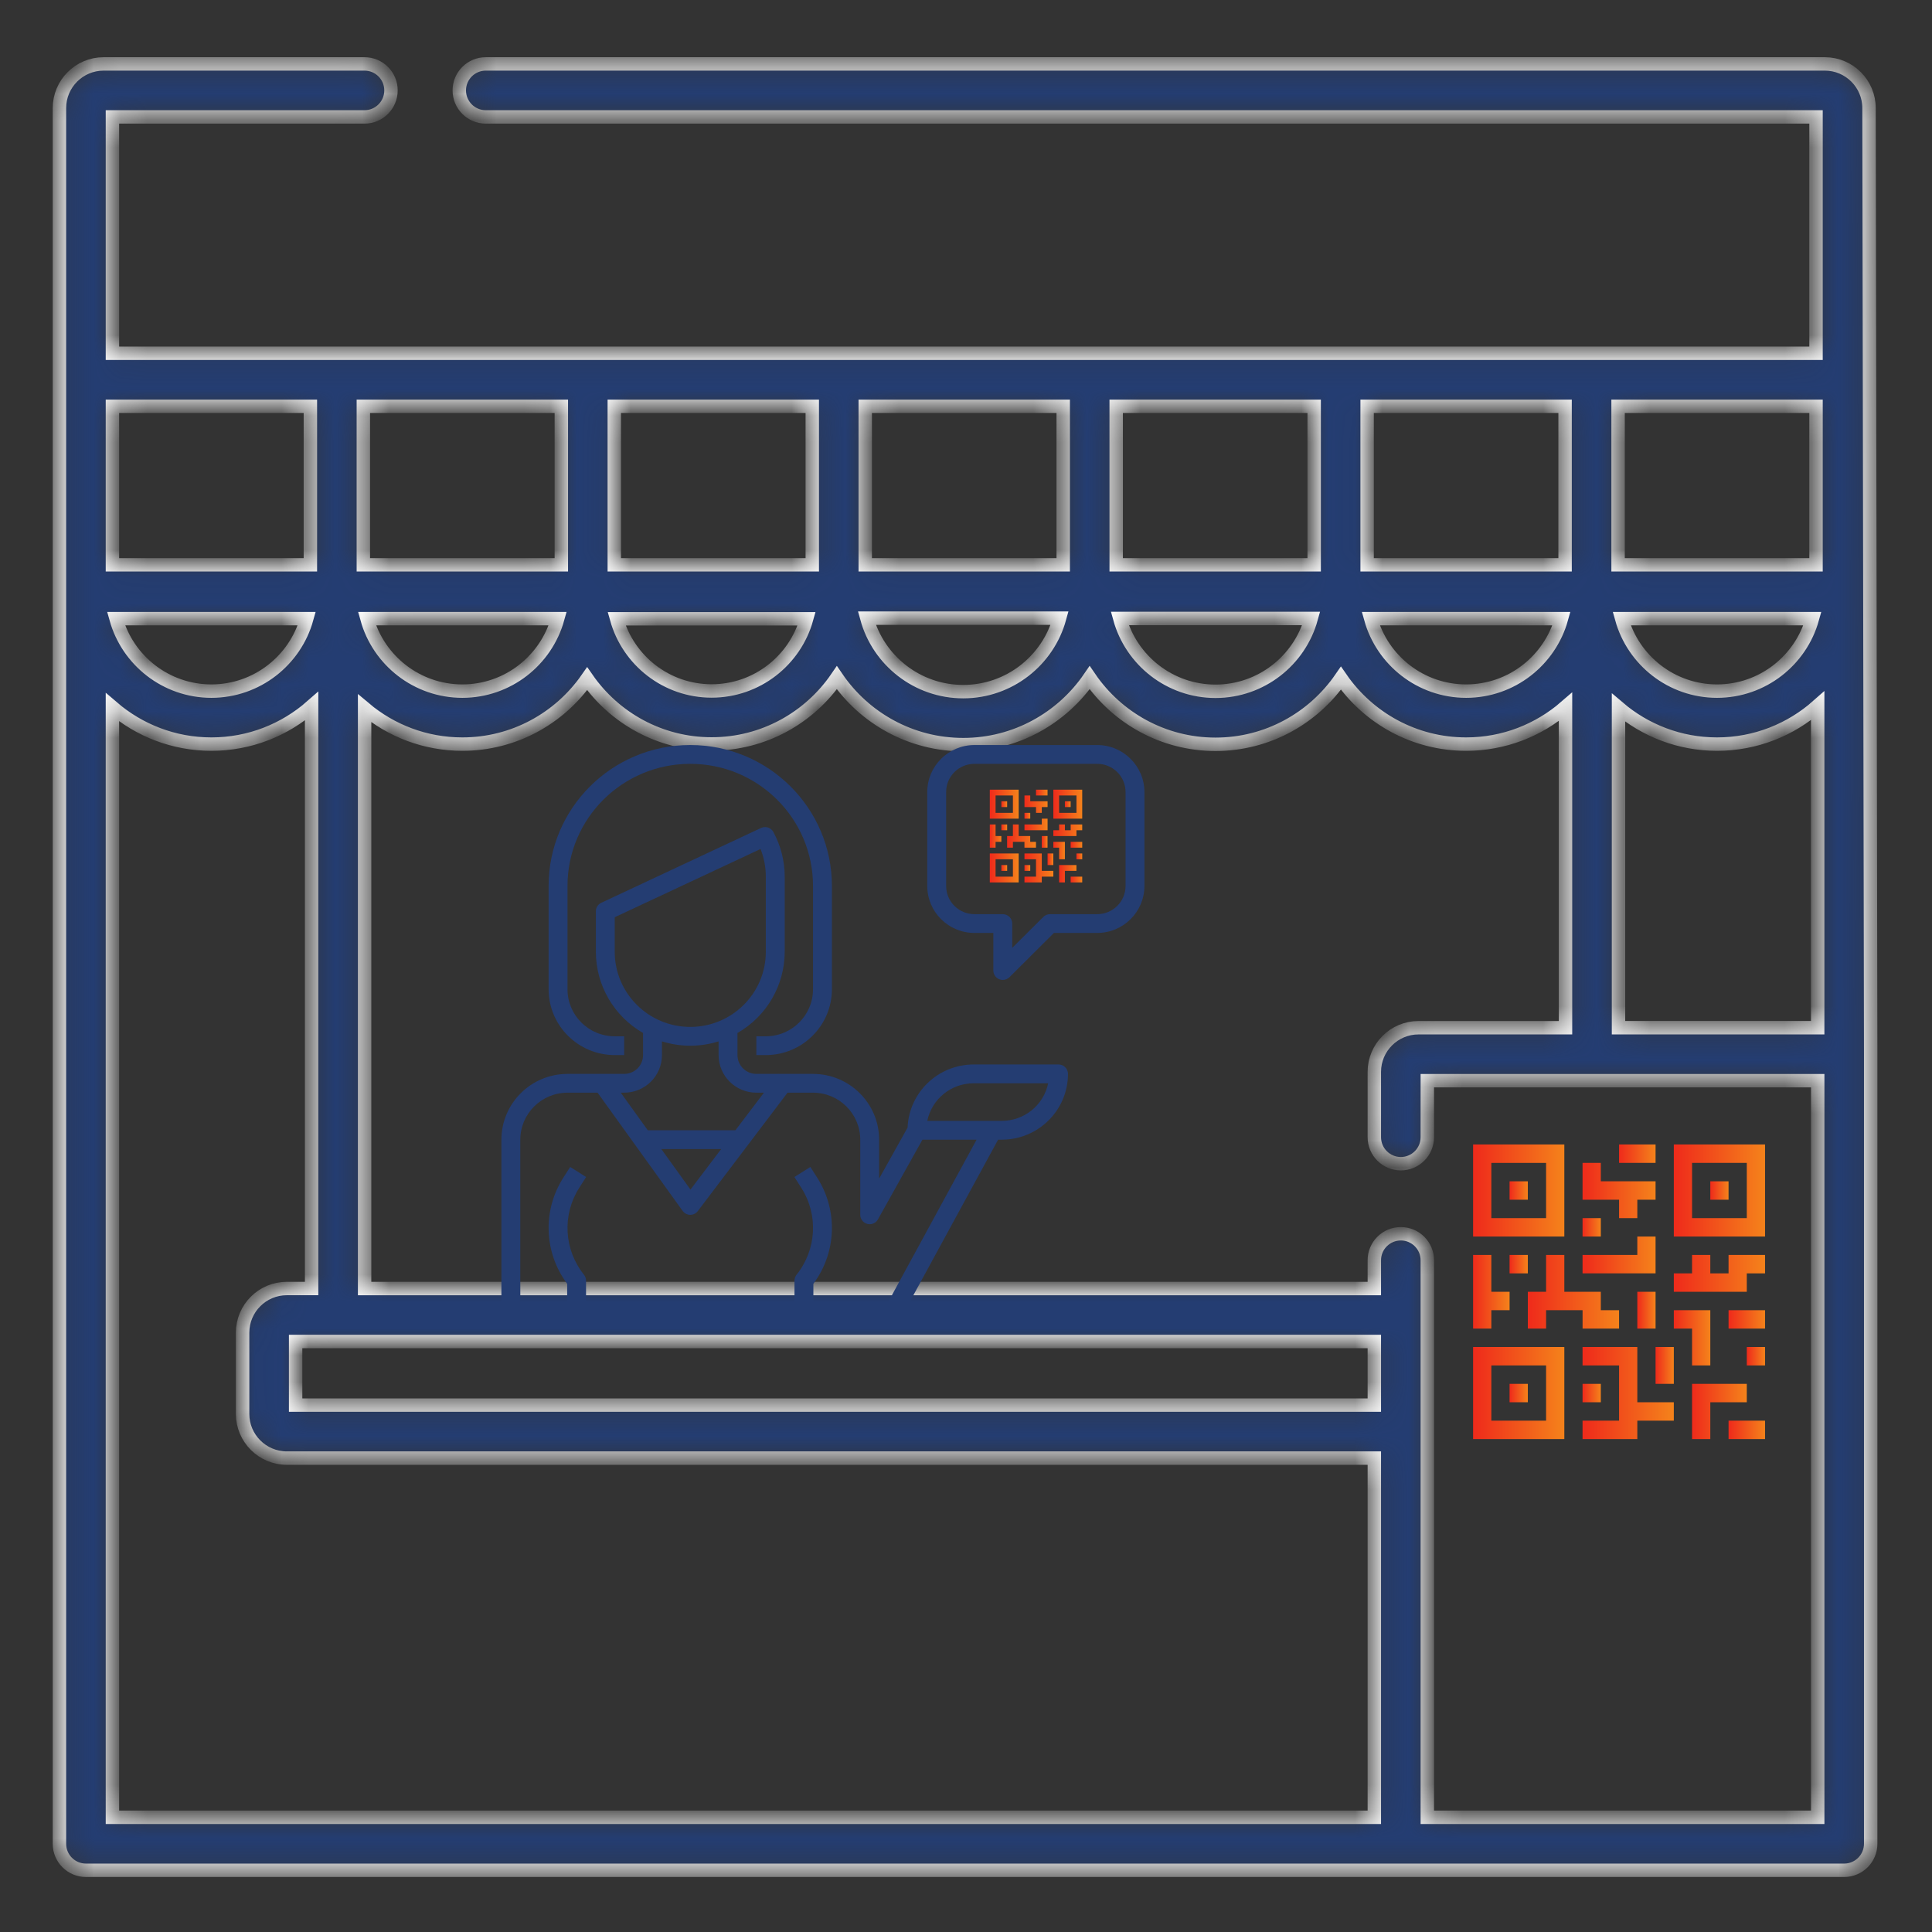 <svg width="72" height="72" viewBox="0 0 72 72" fill="none" xmlns="http://www.w3.org/2000/svg">
<rect x="0" y="0" width="72" height="72" fill="#333333" stroke="none"/>
<mask id="path-1-inside-1" fill="white">
<path d="M69.653 4.028C69.653 3.121 68.915 2.382 68.007 2.382H18.104C17.559 2.382 17.116 2.824 17.116 3.369C17.116 3.914 17.558 4.357 18.104 4.357H67.678V13.166H4.19V4.357H13.584C14.129 4.357 14.571 3.915 14.571 3.369C14.571 2.824 14.129 2.382 13.584 2.382H3.861C2.953 2.382 2.215 3.121 2.215 4.028V68.712C2.215 69.257 2.656 69.7 3.202 69.7H68.728C69.273 69.7 69.715 69.257 69.715 68.712V39.287L69.653 4.028ZM67.74 26.306V38.299H60.317V26.374C61.307 27.219 62.589 27.731 63.989 27.731C65.427 27.731 66.74 27.192 67.74 26.306ZM60.435 23.055H67.544C67.111 24.611 65.681 25.756 63.989 25.756C62.297 25.756 60.868 24.611 60.435 23.055ZM60.301 15.141H67.678V21.049H60.301V15.141ZM50.949 15.141H58.326V21.049H50.949V15.141ZM58.192 23.055C57.759 24.611 56.33 25.756 54.638 25.756C52.945 25.756 51.517 24.611 51.083 23.055H58.192ZM41.597 15.141H48.975V21.049H41.597V15.141ZM48.865 23.049C48.432 24.612 46.997 25.762 45.298 25.762C43.599 25.762 42.164 24.612 41.731 23.049H48.865ZM32.245 15.141H39.623V21.049H32.245V15.141ZM39.489 23.037C39.056 24.614 37.609 25.775 35.897 25.775C34.184 25.775 32.737 24.614 32.304 23.037H39.489ZM22.893 15.141H30.271V21.049H22.893V15.141ZM30.061 23.061C29.629 24.611 28.205 25.75 26.52 25.75C24.835 25.75 23.411 24.611 22.979 23.061H30.061ZM13.541 15.141H20.919V21.049H13.541V15.141ZM20.785 23.055C20.351 24.611 18.922 25.756 17.23 25.756C15.538 25.756 14.108 24.611 13.676 23.055H20.785ZM51.217 49.994V52.364H11.017V49.994H51.217ZM4.19 15.141H11.567V21.049H4.19V15.141ZM11.433 23.055C11 24.611 9.57 25.756 7.878 25.756C6.186 25.756 4.757 24.611 4.324 23.055H11.433ZM4.19 26.36C5.182 27.213 6.47 27.731 7.878 27.731C9.308 27.731 10.615 27.198 11.613 26.32V48.019H10.687C9.78 48.019 9.041 48.758 9.041 49.665V52.693C9.041 53.6 9.78 54.339 10.687 54.339H51.217V67.725H4.19V26.36ZM67.74 67.725H53.192V46.966C53.192 46.421 52.75 45.979 52.205 45.979C51.659 45.979 51.217 46.421 51.217 46.966V48.02H13.588V26.4C14.573 27.23 15.844 27.731 17.23 27.731C19.154 27.731 20.856 26.766 21.881 25.294C22.902 26.762 24.6 27.725 26.52 27.725C28.456 27.725 30.168 26.746 31.187 25.257C32.214 26.76 33.942 27.75 35.897 27.75C37.852 27.75 39.581 26.759 40.608 25.255C41.631 26.752 43.351 27.738 45.298 27.738C47.236 27.738 48.949 26.761 49.973 25.275C50.996 26.758 52.705 27.731 54.638 27.731C56.053 27.731 57.349 27.208 58.342 26.346V38.3H52.863C51.956 38.3 51.217 39.038 51.217 39.945V42.38C51.217 42.925 51.66 43.368 52.205 43.368C52.75 43.368 53.192 42.925 53.192 42.38V40.274H67.741V67.725H67.74Z"/>
</mask>
<path d="M69.653 4.028C69.653 3.121 68.915 2.382 68.007 2.382H18.104C17.559 2.382 17.116 2.824 17.116 3.369C17.116 3.914 17.558 4.357 18.104 4.357H67.678V13.166H4.19V4.357H13.584C14.129 4.357 14.571 3.915 14.571 3.369C14.571 2.824 14.129 2.382 13.584 2.382H3.861C2.953 2.382 2.215 3.121 2.215 4.028V68.712C2.215 69.257 2.656 69.7 3.202 69.7H68.728C69.273 69.7 69.715 69.257 69.715 68.712V39.287L69.653 4.028ZM67.74 26.306V38.299H60.317V26.374C61.307 27.219 62.589 27.731 63.989 27.731C65.427 27.731 66.74 27.192 67.74 26.306ZM60.435 23.055H67.544C67.111 24.611 65.681 25.756 63.989 25.756C62.297 25.756 60.868 24.611 60.435 23.055ZM60.301 15.141H67.678V21.049H60.301V15.141ZM50.949 15.141H58.326V21.049H50.949V15.141ZM58.192 23.055C57.759 24.611 56.33 25.756 54.638 25.756C52.945 25.756 51.517 24.611 51.083 23.055H58.192ZM41.597 15.141H48.975V21.049H41.597V15.141ZM48.865 23.049C48.432 24.612 46.997 25.762 45.298 25.762C43.599 25.762 42.164 24.612 41.731 23.049H48.865ZM32.245 15.141H39.623V21.049H32.245V15.141ZM39.489 23.037C39.056 24.614 37.609 25.775 35.897 25.775C34.184 25.775 32.737 24.614 32.304 23.037H39.489ZM22.893 15.141H30.271V21.049H22.893V15.141ZM30.061 23.061C29.629 24.611 28.205 25.75 26.52 25.75C24.835 25.75 23.411 24.611 22.979 23.061H30.061ZM13.541 15.141H20.919V21.049H13.541V15.141ZM20.785 23.055C20.351 24.611 18.922 25.756 17.23 25.756C15.538 25.756 14.108 24.611 13.676 23.055H20.785ZM51.217 49.994V52.364H11.017V49.994H51.217ZM4.19 15.141H11.567V21.049H4.19V15.141ZM11.433 23.055C11 24.611 9.57 25.756 7.878 25.756C6.186 25.756 4.757 24.611 4.324 23.055H11.433ZM4.19 26.36C5.182 27.213 6.47 27.731 7.878 27.731C9.308 27.731 10.615 27.198 11.613 26.32V48.019H10.687C9.78 48.019 9.041 48.758 9.041 49.665V52.693C9.041 53.6 9.78 54.339 10.687 54.339H51.217V67.725H4.19V26.36ZM67.74 67.725H53.192V46.966C53.192 46.421 52.75 45.979 52.205 45.979C51.659 45.979 51.217 46.421 51.217 46.966V48.02H13.588V26.4C14.573 27.23 15.844 27.731 17.23 27.731C19.154 27.731 20.856 26.766 21.881 25.294C22.902 26.762 24.6 27.725 26.52 27.725C28.456 27.725 30.168 26.746 31.187 25.257C32.214 26.76 33.942 27.75 35.897 27.75C37.852 27.75 39.581 26.759 40.608 25.255C41.631 26.752 43.351 27.738 45.298 27.738C47.236 27.738 48.949 26.761 49.973 25.275C50.996 26.758 52.705 27.731 54.638 27.731C56.053 27.731 57.349 27.208 58.342 26.346V38.3H52.863C51.956 38.3 51.217 39.038 51.217 39.945V42.38C51.217 42.925 51.66 43.368 52.205 43.368C52.75 43.368 53.192 42.925 53.192 42.38V40.274H67.741V67.725H67.74Z" fill="#243D72" stroke="white" stroke-width="0.5" mask="url(#path-1-inside-1)"/>
<path d="M58.298 42.651H54.898V46.082H58.298V42.651ZM57.618 45.396H55.578V43.338H57.618V45.396Z" fill="url(#paint0_linear)"/>
<path d="M56.937 44.024H56.257V44.71H56.937V44.024Z" fill="url(#paint1_linear)"/>
<path d="M62.378 42.651V46.082H65.778V42.651H62.378ZM65.098 45.396H63.058V43.337H65.098V45.396Z" fill="url(#paint2_linear)"/>
<path d="M64.418 44.024H63.738V44.71H64.418V44.024Z" fill="url(#paint3_linear)"/>
<path d="M54.898 53.63H58.298V50.199H54.898V53.63ZM55.578 50.886H57.618V52.944H55.578V50.886Z" fill="url(#paint4_linear)"/>
<path d="M56.937 51.572H56.257V52.258H56.937V51.572Z" fill="url(#paint5_linear)"/>
<path d="M61.698 42.651H60.338V43.337H61.698V42.651Z" fill="url(#paint6_linear)"/>
<path d="M60.338 45.396H61.018V44.71H61.698V44.023H59.658V43.337H58.977V44.023V44.367V44.71H60.338V45.396Z" fill="url(#paint7_linear)"/>
<path d="M59.658 45.396H58.977V46.082H59.658V45.396Z" fill="url(#paint8_linear)"/>
<path d="M61.698 46.082H61.018V46.768H58.977V47.454H61.698V46.082Z" fill="url(#paint9_linear)"/>
<path d="M55.578 48.827H56.258V48.141H55.578V46.768H54.898V49.513H55.578V48.827Z" fill="url(#paint10_linear)"/>
<path d="M56.937 46.768H56.257V47.455H56.937V46.768Z" fill="url(#paint11_linear)"/>
<path d="M58.978 49.513H60.338V48.827H59.658V48.141H58.298V46.768H57.618V48.141H56.938V49.513H57.618V48.827H57.958H58.298H58.978V49.513Z" fill="url(#paint12_linear)"/>
<path d="M61.698 48.141H61.018V49.513H61.698V48.141Z" fill="url(#paint13_linear)"/>
<path d="M61.018 50.199H58.977V50.886H60.338V52.944H58.977V53.63H61.018V52.944H62.378V52.258H61.018V50.199Z" fill="url(#paint14_linear)"/>
<path d="M59.658 51.572H58.977V52.258H59.658V51.572Z" fill="url(#paint15_linear)"/>
<path d="M62.378 50.199H61.698V51.572H62.378V50.199Z" fill="url(#paint16_linear)"/>
<path d="M65.098 51.572H63.058V53.63H63.738V52.258H65.098V51.572Z" fill="url(#paint17_linear)"/>
<path d="M65.778 52.944H64.418V53.63H65.778V52.944Z" fill="url(#paint18_linear)"/>
<path d="M65.778 50.199H65.098V50.886H65.778V50.199Z" fill="url(#paint19_linear)"/>
<path d="M63.058 50.886H63.738V48.827H62.378V49.513H63.058V50.886Z" fill="url(#paint20_linear)"/>
<path d="M64.418 47.455H63.738V46.768H63.058V47.455H62.378V48.141H65.098V47.455H65.778V46.768H64.418V47.455Z" fill="url(#paint21_linear)"/>
<path d="M65.778 48.827H64.418V49.513H65.778V48.827Z" fill="url(#paint22_linear)"/>
<g clip-path="url(#clip0)">
<path d="M25.724 27.765C22.809 27.765 20.445 30.117 20.445 33.018V36.869C20.447 38.222 21.549 39.319 22.909 39.32H23.261V38.62H22.909C21.937 38.619 21.15 37.836 21.149 36.869V33.018C21.149 30.504 23.197 28.466 25.724 28.466C28.25 28.466 30.299 30.504 30.299 33.018V36.869C30.297 37.836 29.51 38.619 28.539 38.62H28.187V39.32H28.539C29.899 39.319 31.001 38.222 31.003 36.869V33.018C31.003 30.117 28.639 27.765 25.724 27.765Z" fill="#243D72"/>
<path d="M21.586 44.267L21.843 43.864L21.249 43.489L20.991 43.892C20.213 45.112 20.271 46.683 21.137 47.843V48.774H21.84V47.724C21.84 47.644 21.813 47.567 21.763 47.505C21.015 46.574 20.944 45.274 21.586 44.267Z" fill="#243D72"/>
<path d="M40.89 27.765H36.315C35.344 27.767 34.557 28.55 34.556 29.516V33.018C34.557 33.984 35.344 34.767 36.315 34.768H37.019V36.169C37.019 36.311 37.105 36.438 37.236 36.493C37.279 36.51 37.325 36.519 37.371 36.519C37.464 36.519 37.554 36.482 37.62 36.417L39.276 34.768H40.89C41.861 34.767 42.648 33.984 42.65 33.018V29.516C42.648 28.55 41.861 27.767 40.89 27.765ZM41.946 33.018C41.946 33.598 41.473 34.068 40.89 34.068H39.13C39.037 34.068 38.948 34.105 38.882 34.171L37.723 35.324V34.418C37.723 34.225 37.565 34.068 37.371 34.068H36.315C35.732 34.068 35.26 33.598 35.26 33.018V29.516C35.26 28.936 35.732 28.466 36.315 28.466H40.89C41.473 28.466 41.946 28.936 41.946 29.516V33.018Z" fill="#243D72"/>
<path d="M30.457 43.892L30.2 43.489L29.605 43.864L29.863 44.268C30.505 45.274 30.433 46.575 29.685 47.505C29.635 47.567 29.608 47.644 29.608 47.724V48.774H30.312V47.843C31.177 46.683 31.235 45.112 30.457 43.892Z" fill="#243D72"/>
<path d="M39.449 39.67H36.282C34.962 39.672 33.877 40.709 33.823 42.022L32.763 43.922V42.472C32.761 41.119 31.659 40.022 30.299 40.021H29.013L29.004 40.013L28.997 40.021H28.188C27.799 40.021 27.484 39.707 27.484 39.32V38.496C28.572 37.872 29.242 36.718 29.244 35.469V32.667C29.243 32.087 29.098 31.516 28.821 31.006C28.733 30.843 28.532 30.777 28.364 30.855L22.408 33.644C22.284 33.702 22.206 33.825 22.206 33.961V35.469C22.207 36.718 22.878 37.872 23.965 38.496V39.32C23.965 39.707 23.65 40.021 23.261 40.021H21.15C19.79 40.022 18.688 41.119 18.686 42.472V48.774H19.39V42.472C19.392 41.505 20.179 40.722 21.15 40.721H22.27L25.439 45.126C25.504 45.217 25.608 45.271 25.72 45.273H25.725C25.835 45.273 25.94 45.221 26.006 45.133L29.349 40.721H30.299C31.271 40.722 32.058 41.505 32.059 42.472V45.273C32.059 45.466 32.217 45.623 32.411 45.623C32.539 45.623 32.656 45.554 32.718 45.443L34.377 42.472H36.395L32.964 48.774H33.764L37.197 42.472H37.337C38.697 42.47 39.799 41.374 39.801 40.021C39.801 39.827 39.643 39.67 39.449 39.67ZM22.909 35.469V34.183L28.343 31.639C28.473 31.966 28.54 32.315 28.54 32.667V35.469C28.54 37.016 27.279 38.27 25.725 38.27C24.17 38.27 22.909 37.016 22.909 35.469ZM25.732 44.332L24.646 42.822H26.876L25.732 44.332ZM27.408 42.121H24.141L23.134 40.721H23.261C24.039 40.721 24.669 40.094 24.669 39.32V38.809C25.356 39.024 26.093 39.024 26.78 38.809V39.32C26.78 40.094 27.411 40.721 28.188 40.721H28.47L27.408 42.121ZM37.337 41.771H34.557C34.726 40.957 35.446 40.372 36.282 40.371H39.062C38.894 41.185 38.173 41.77 37.337 41.771Z" fill="#243D72"/>
<path d="M37.963 29.429H36.887V30.509H37.963V29.429ZM37.748 30.293H37.102V29.645H37.748V30.293Z" fill="url(#paint23_linear)"/>
<path d="M37.533 29.861H37.317V30.077H37.533V29.861Z" fill="url(#paint24_linear)"/>
<path d="M39.255 29.429V30.509H40.331V29.429H39.255ZM40.116 30.293H39.47V29.645H40.116V30.293Z" fill="url(#paint25_linear)"/>
<path d="M39.9 29.861H39.685V30.077H39.9V29.861Z" fill="url(#paint26_linear)"/>
<path d="M36.887 32.886H37.963V31.806H36.887V32.886ZM37.102 32.022H37.748V32.67H37.102V32.022Z" fill="url(#paint27_linear)"/>
<path d="M37.533 32.238H37.317V32.454H37.533V32.238Z" fill="url(#paint28_linear)"/>
<path d="M39.039 29.429H38.608V29.645H39.039V29.429Z" fill="url(#paint29_linear)"/>
<path d="M38.609 30.293H38.824V30.077H39.04V29.861H38.394V29.645H38.179V29.861V29.969V30.077H38.609V30.293Z" fill="url(#paint30_linear)"/>
<path d="M38.394 30.293H38.179V30.509H38.394V30.293Z" fill="url(#paint31_linear)"/>
<path d="M39.04 30.509H38.824V30.725H38.179V30.941H39.04V30.509Z" fill="url(#paint32_linear)"/>
<path d="M37.102 31.373H37.317V31.157H37.102V30.725H36.887V31.59H37.102V31.373Z" fill="url(#paint33_linear)"/>
<path d="M37.533 30.725H37.317V30.941H37.533V30.725Z" fill="url(#paint34_linear)"/>
<path d="M38.178 31.59H38.608V31.373H38.393V31.157H37.963V30.725H37.748V31.157H37.532V31.59H37.748V31.373H37.855H37.963H38.178V31.59Z" fill="url(#paint35_linear)"/>
<path d="M39.038 31.157H38.823V31.59H39.038V31.157Z" fill="url(#paint36_linear)"/>
<path d="M38.824 31.806H38.179V32.022H38.609V32.67H38.179V32.886H38.824V32.67H39.255V32.454H38.824V31.806Z" fill="url(#paint37_linear)"/>
<path d="M38.394 32.238H38.179V32.454H38.394V32.238Z" fill="url(#paint38_linear)"/>
<path d="M39.254 31.806H39.039V32.238H39.254V31.806Z" fill="url(#paint39_linear)"/>
<path d="M40.115 32.238H39.47V32.886H39.685V32.454H40.115V32.238Z" fill="url(#paint40_linear)"/>
<path d="M40.331 32.67H39.9V32.886H40.331V32.67Z" fill="url(#paint41_linear)"/>
<path d="M40.331 31.806H40.115V32.022H40.331V31.806Z" fill="url(#paint42_linear)"/>
<path d="M39.47 32.022H39.685V31.373H39.255V31.59H39.47V32.022Z" fill="url(#paint43_linear)"/>
<path d="M39.901 30.941H39.685V30.725H39.47V30.941H39.255V31.157H40.116V30.941H40.331V30.725H39.901V30.941Z" fill="url(#paint44_linear)"/>
<path d="M40.331 31.373H39.9V31.59H40.331V31.373Z" fill="url(#paint45_linear)"/>
</g>
<defs>
<linearGradient id="paint0_linear" x1="58.627" y1="44.367" x2="54.547" y2="44.367" gradientUnits="userSpaceOnUse">
<stop stop-color="#F58B1B"/>
<stop offset="1" stop-color="#EE211B"/>
</linearGradient>
<linearGradient id="paint1_linear" x1="57.003" y1="44.367" x2="56.187" y2="44.367" gradientUnits="userSpaceOnUse">
<stop stop-color="#F58B1B"/>
<stop offset="1" stop-color="#EE211B"/>
</linearGradient>
<linearGradient id="paint2_linear" x1="66.108" y1="44.367" x2="62.027" y2="44.367" gradientUnits="userSpaceOnUse">
<stop stop-color="#F58B1B"/>
<stop offset="1" stop-color="#EE211B"/>
</linearGradient>
<linearGradient id="paint3_linear" x1="64.484" y1="44.367" x2="63.668" y2="44.367" gradientUnits="userSpaceOnUse">
<stop stop-color="#F58B1B"/>
<stop offset="1" stop-color="#EE211B"/>
</linearGradient>
<linearGradient id="paint4_linear" x1="58.627" y1="51.915" x2="54.547" y2="51.915" gradientUnits="userSpaceOnUse">
<stop stop-color="#F58B1B"/>
<stop offset="1" stop-color="#EE211B"/>
</linearGradient>
<linearGradient id="paint5_linear" x1="57.003" y1="51.915" x2="56.187" y2="51.915" gradientUnits="userSpaceOnUse">
<stop stop-color="#F58B1B"/>
<stop offset="1" stop-color="#EE211B"/>
</linearGradient>
<linearGradient id="paint6_linear" x1="61.83" y1="42.994" x2="60.198" y2="42.994" gradientUnits="userSpaceOnUse">
<stop stop-color="#F58B1B"/>
<stop offset="1" stop-color="#EE211B"/>
</linearGradient>
<linearGradient id="paint7_linear" x1="61.961" y1="44.367" x2="58.697" y2="44.367" gradientUnits="userSpaceOnUse">
<stop stop-color="#F58B1B"/>
<stop offset="1" stop-color="#EE211B"/>
</linearGradient>
<linearGradient id="paint8_linear" x1="59.724" y1="45.739" x2="58.907" y2="45.739" gradientUnits="userSpaceOnUse">
<stop stop-color="#F58B1B"/>
<stop offset="1" stop-color="#EE211B"/>
</linearGradient>
<linearGradient id="paint9_linear" x1="61.961" y1="46.768" x2="58.697" y2="46.768" gradientUnits="userSpaceOnUse">
<stop stop-color="#F58B1B"/>
<stop offset="1" stop-color="#EE211B"/>
</linearGradient>
<linearGradient id="paint10_linear" x1="56.389" y1="48.141" x2="54.757" y2="48.141" gradientUnits="userSpaceOnUse">
<stop stop-color="#F58B1B"/>
<stop offset="1" stop-color="#EE211B"/>
</linearGradient>
<linearGradient id="paint11_linear" x1="57.003" y1="47.111" x2="56.187" y2="47.111" gradientUnits="userSpaceOnUse">
<stop stop-color="#F58B1B"/>
<stop offset="1" stop-color="#EE211B"/>
</linearGradient>
<linearGradient id="paint12_linear" x1="60.667" y1="48.141" x2="56.587" y2="48.141" gradientUnits="userSpaceOnUse">
<stop stop-color="#F58B1B"/>
<stop offset="1" stop-color="#EE211B"/>
</linearGradient>
<linearGradient id="paint13_linear" x1="61.764" y1="48.827" x2="60.947" y2="48.827" gradientUnits="userSpaceOnUse">
<stop stop-color="#F58B1B"/>
<stop offset="1" stop-color="#EE211B"/>
</linearGradient>
<linearGradient id="paint14_linear" x1="62.707" y1="51.915" x2="58.627" y2="51.915" gradientUnits="userSpaceOnUse">
<stop stop-color="#F58B1B"/>
<stop offset="1" stop-color="#EE211B"/>
</linearGradient>
<linearGradient id="paint15_linear" x1="59.724" y1="51.915" x2="58.907" y2="51.915" gradientUnits="userSpaceOnUse">
<stop stop-color="#F58B1B"/>
<stop offset="1" stop-color="#EE211B"/>
</linearGradient>
<linearGradient id="paint16_linear" x1="62.444" y1="50.886" x2="61.628" y2="50.886" gradientUnits="userSpaceOnUse">
<stop stop-color="#F58B1B"/>
<stop offset="1" stop-color="#EE211B"/>
</linearGradient>
<linearGradient id="paint17_linear" x1="65.295" y1="52.601" x2="62.847" y2="52.601" gradientUnits="userSpaceOnUse">
<stop stop-color="#F58B1B"/>
<stop offset="1" stop-color="#EE211B"/>
</linearGradient>
<linearGradient id="paint18_linear" x1="65.91" y1="53.287" x2="64.278" y2="53.287" gradientUnits="userSpaceOnUse">
<stop stop-color="#F58B1B"/>
<stop offset="1" stop-color="#EE211B"/>
</linearGradient>
<linearGradient id="paint19_linear" x1="65.844" y1="50.542" x2="65.028" y2="50.542" gradientUnits="userSpaceOnUse">
<stop stop-color="#F58B1B"/>
<stop offset="1" stop-color="#EE211B"/>
</linearGradient>
<linearGradient id="paint20_linear" x1="63.87" y1="49.856" x2="62.238" y2="49.856" gradientUnits="userSpaceOnUse">
<stop stop-color="#F58B1B"/>
<stop offset="1" stop-color="#EE211B"/>
</linearGradient>
<linearGradient id="paint21_linear" x1="66.108" y1="47.455" x2="62.027" y2="47.455" gradientUnits="userSpaceOnUse">
<stop stop-color="#F58B1B"/>
<stop offset="1" stop-color="#EE211B"/>
</linearGradient>
<linearGradient id="paint22_linear" x1="65.91" y1="49.17" x2="64.278" y2="49.17" gradientUnits="userSpaceOnUse">
<stop stop-color="#F58B1B"/>
<stop offset="1" stop-color="#EE211B"/>
</linearGradient>
<linearGradient id="paint23_linear" x1="38.067" y1="29.969" x2="36.776" y2="29.969" gradientUnits="userSpaceOnUse">
<stop stop-color="#F58B1B"/>
<stop offset="1" stop-color="#EE211B"/>
</linearGradient>
<linearGradient id="paint24_linear" x1="37.553" y1="29.969" x2="37.295" y2="29.969" gradientUnits="userSpaceOnUse">
<stop stop-color="#F58B1B"/>
<stop offset="1" stop-color="#EE211B"/>
</linearGradient>
<linearGradient id="paint25_linear" x1="40.435" y1="29.969" x2="39.144" y2="29.969" gradientUnits="userSpaceOnUse">
<stop stop-color="#F58B1B"/>
<stop offset="1" stop-color="#EE211B"/>
</linearGradient>
<linearGradient id="paint26_linear" x1="39.921" y1="29.969" x2="39.662" y2="29.969" gradientUnits="userSpaceOnUse">
<stop stop-color="#F58B1B"/>
<stop offset="1" stop-color="#EE211B"/>
</linearGradient>
<linearGradient id="paint27_linear" x1="38.067" y1="32.346" x2="36.776" y2="32.346" gradientUnits="userSpaceOnUse">
<stop stop-color="#F58B1B"/>
<stop offset="1" stop-color="#EE211B"/>
</linearGradient>
<linearGradient id="paint28_linear" x1="37.553" y1="32.346" x2="37.295" y2="32.346" gradientUnits="userSpaceOnUse">
<stop stop-color="#F58B1B"/>
<stop offset="1" stop-color="#EE211B"/>
</linearGradient>
<linearGradient id="paint29_linear" x1="39.081" y1="29.537" x2="38.564" y2="29.537" gradientUnits="userSpaceOnUse">
<stop stop-color="#F58B1B"/>
<stop offset="1" stop-color="#EE211B"/>
</linearGradient>
<linearGradient id="paint30_linear" x1="39.123" y1="29.969" x2="38.09" y2="29.969" gradientUnits="userSpaceOnUse">
<stop stop-color="#F58B1B"/>
<stop offset="1" stop-color="#EE211B"/>
</linearGradient>
<linearGradient id="paint31_linear" x1="38.415" y1="30.401" x2="38.157" y2="30.401" gradientUnits="userSpaceOnUse">
<stop stop-color="#F58B1B"/>
<stop offset="1" stop-color="#EE211B"/>
</linearGradient>
<linearGradient id="paint32_linear" x1="39.123" y1="30.725" x2="38.09" y2="30.725" gradientUnits="userSpaceOnUse">
<stop stop-color="#F58B1B"/>
<stop offset="1" stop-color="#EE211B"/>
</linearGradient>
<linearGradient id="paint33_linear" x1="37.359" y1="31.157" x2="36.842" y2="31.157" gradientUnits="userSpaceOnUse">
<stop stop-color="#F58B1B"/>
<stop offset="1" stop-color="#EE211B"/>
</linearGradient>
<linearGradient id="paint34_linear" x1="37.553" y1="30.833" x2="37.295" y2="30.833" gradientUnits="userSpaceOnUse">
<stop stop-color="#F58B1B"/>
<stop offset="1" stop-color="#EE211B"/>
</linearGradient>
<linearGradient id="paint35_linear" x1="38.713" y1="31.157" x2="37.421" y2="31.157" gradientUnits="userSpaceOnUse">
<stop stop-color="#F58B1B"/>
<stop offset="1" stop-color="#EE211B"/>
</linearGradient>
<linearGradient id="paint36_linear" x1="39.059" y1="31.373" x2="38.801" y2="31.373" gradientUnits="userSpaceOnUse">
<stop stop-color="#F58B1B"/>
<stop offset="1" stop-color="#EE211B"/>
</linearGradient>
<linearGradient id="paint37_linear" x1="39.359" y1="32.346" x2="38.068" y2="32.346" gradientUnits="userSpaceOnUse">
<stop stop-color="#F58B1B"/>
<stop offset="1" stop-color="#EE211B"/>
</linearGradient>
<linearGradient id="paint38_linear" x1="38.415" y1="32.346" x2="38.157" y2="32.346" gradientUnits="userSpaceOnUse">
<stop stop-color="#F58B1B"/>
<stop offset="1" stop-color="#EE211B"/>
</linearGradient>
<linearGradient id="paint39_linear" x1="39.275" y1="32.022" x2="39.017" y2="32.022" gradientUnits="userSpaceOnUse">
<stop stop-color="#F58B1B"/>
<stop offset="1" stop-color="#EE211B"/>
</linearGradient>
<linearGradient id="paint40_linear" x1="40.178" y1="32.562" x2="39.403" y2="32.562" gradientUnits="userSpaceOnUse">
<stop stop-color="#F58B1B"/>
<stop offset="1" stop-color="#EE211B"/>
</linearGradient>
<linearGradient id="paint41_linear" x1="40.373" y1="32.778" x2="39.856" y2="32.778" gradientUnits="userSpaceOnUse">
<stop stop-color="#F58B1B"/>
<stop offset="1" stop-color="#EE211B"/>
</linearGradient>
<linearGradient id="paint42_linear" x1="40.351" y1="31.914" x2="40.093" y2="31.914" gradientUnits="userSpaceOnUse">
<stop stop-color="#F58B1B"/>
<stop offset="1" stop-color="#EE211B"/>
</linearGradient>
<linearGradient id="paint43_linear" x1="39.727" y1="31.698" x2="39.211" y2="31.698" gradientUnits="userSpaceOnUse">
<stop stop-color="#F58B1B"/>
<stop offset="1" stop-color="#EE211B"/>
</linearGradient>
<linearGradient id="paint44_linear" x1="40.435" y1="30.941" x2="39.144" y2="30.941" gradientUnits="userSpaceOnUse">
<stop stop-color="#F58B1B"/>
<stop offset="1" stop-color="#EE211B"/>
</linearGradient>
<linearGradient id="paint45_linear" x1="40.373" y1="31.482" x2="39.856" y2="31.482" gradientUnits="userSpaceOnUse">
<stop stop-color="#F58B1B"/>
<stop offset="1" stop-color="#EE211B"/>
</linearGradient>
<clipPath id="clip0">
<rect width="24.086" height="20.978" fill="white" transform="translate(18.648 27.712)"/>
</clipPath>
</defs>
</svg>
